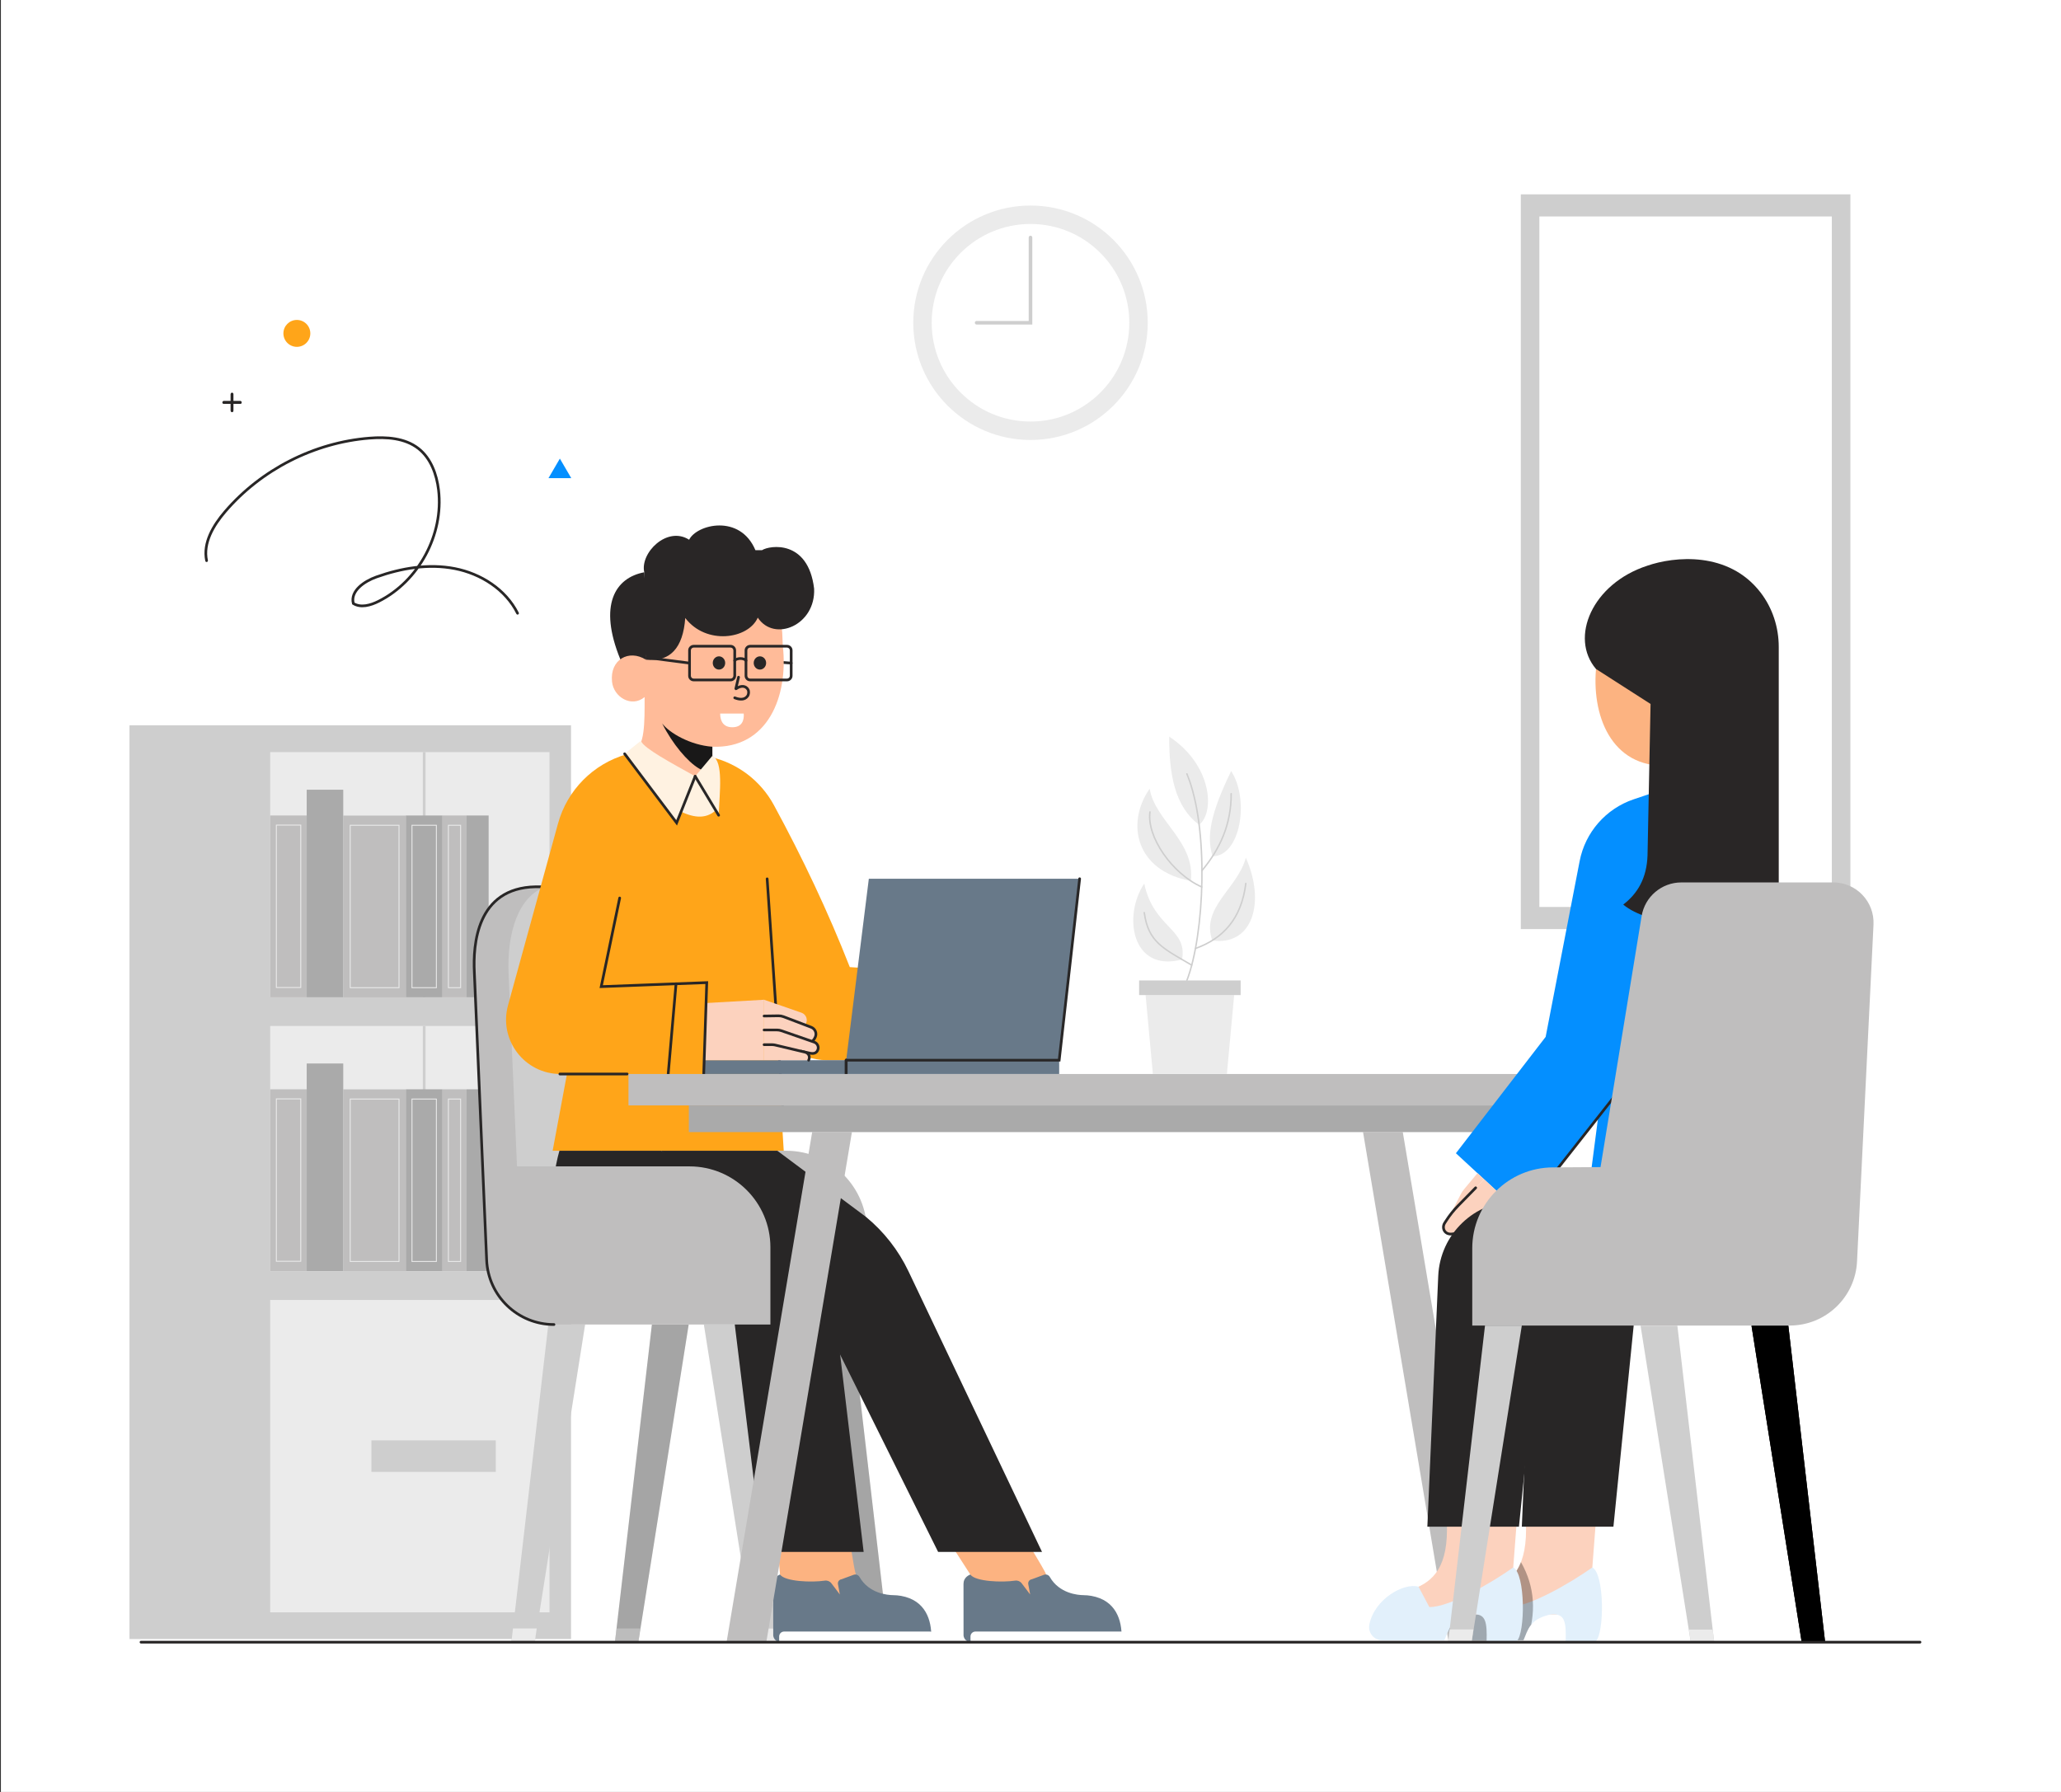 <?xml version="1.0" encoding="utf-8"?>
<!-- Generator: Adobe Illustrator 27.5.0, SVG Export Plug-In . SVG Version: 6.00 Build 0)  -->
<svg version="1.1" xmlns="http://www.w3.org/2000/svg" xmlns:xlink="http://www.w3.org/1999/xlink" x="0px" y="0px"
	 viewBox="0 0 2300 2000" style="enable-background:new 0 0 2300 2000;" xml:space="preserve">
<rect x="0" y="0" width="2300" height="2000" fill="#333333" stroke="none"/>
<g id="background">
	<rect x="1" style="fill:#FFFFFF;" width="2300" height="2000"/>
</g>
<g id="illustrations">
	<g id="drawer">
		<rect x="144.506" y="809.49" style="fill:#CECECE;" width="492.739" height="1019.865"/>
		<rect x="301.501" y="839.427" style="fill:#EBEBEB;" width="311.717" height="273.655"/>
		<rect x="301.501" y="1145.096" style="fill:#EBEBEB;" width="311.717" height="273.655"/>
		<rect x="301.501" y="1450.891" style="fill:#EBEBEB;" width="311.717" height="348.652"/>
		
			<line style="fill:none;stroke:#CECECE;stroke-width:3;stroke-miterlimit:10;" x1="473.372" y1="839.427" x2="473.372" y2="1113.082"/>
		
			<line style="fill:none;stroke:#CECECE;stroke-width:3;stroke-miterlimit:10;" x1="473.372" y1="1145.096" x2="473.372" y2="1418.751"/>
		<rect x="414.486" y="1607.64" style="fill:#CECECE;" width="138.829" height="35.154"/>
		<rect x="301.501" y="910.186" style="fill:#BFBEBE;" width="40.776" height="202.896"/>
		<rect x="493.736" y="910.186" style="fill:#BFBEBE;" width="26.988" height="202.896"/>
		<rect x="383.103" y="910.285" style="fill:#BFBEBE;" width="69.906" height="202.896"/>
		<rect x="342.277" y="881.42" style="fill:#AAAAAA;" width="40.776" height="231.662"/>
		<rect x="452.959" y="910.186" style="fill:#AAAAAA;" width="40.776" height="202.896"/>
		<rect x="520.724" y="910.186" style="fill:#AAAAAA;" width="24.565" height="202.896"/>
		<rect x="390.826" y="921.098" style="fill:none;stroke:#EBEBEB;stroke-miterlimit:10;" width="54.46" height="181.27"/>
		<rect x="308.413" y="920.89" style="fill:none;stroke:#EBEBEB;stroke-miterlimit:10;" width="27.23" height="181.27"/>
		<rect x="459.757" y="921.098" style="fill:none;stroke:#EBEBEB;stroke-miterlimit:10;" width="27.23" height="181.27"/>
		<rect x="500.422" y="921.098" style="fill:none;stroke:#EBEBEB;stroke-miterlimit:10;" width="13.615" height="181.27"/>
		<rect x="301.501" y="1215.756" style="fill:#BFBEBE;" width="40.776" height="202.896"/>
		<rect x="493.736" y="1215.756" style="fill:#BFBEBE;" width="26.988" height="202.896"/>
		<rect x="383.103" y="1215.855" style="fill:#BFBEBE;" width="69.906" height="202.896"/>
		<rect x="342.277" y="1186.99" style="fill:#AAAAAA;" width="40.776" height="231.662"/>
		<rect x="452.959" y="1215.756" style="fill:#AAAAAA;" width="40.776" height="202.896"/>
		<rect x="520.724" y="1215.756" style="fill:#AAAAAA;" width="24.565" height="202.896"/>
		<rect x="390.826" y="1226.668" style="fill:none;stroke:#EBEBEB;stroke-miterlimit:10;" width="54.46" height="181.27"/>
		<rect x="308.413" y="1226.46" style="fill:none;stroke:#EBEBEB;stroke-miterlimit:10;" width="27.23" height="181.27"/>
		<rect x="459.757" y="1226.668" style="fill:none;stroke:#EBEBEB;stroke-miterlimit:10;" width="27.23" height="181.27"/>
		<rect x="500.422" y="1226.668" style="fill:none;stroke:#EBEBEB;stroke-miterlimit:10;" width="13.615" height="181.27"/>
	</g>
	<g id="window">
		<rect x="1697.167" y="216.919" style="fill:#CECECE;" width="367.792" height="820.054"/>
		<rect x="1717.86" y="241.605" style="fill:#FFFFFF;" width="326.404" height="770.682"/>
	</g>
	<g id="clock">
		<circle style="fill:#EBEBEB;" cx="1150" cy="360.232" r="130.832"/>
		<circle style="fill:#FFFFFF;" cx="1150" cy="360.232" r="110.261"/>
		<polyline style="fill:none;stroke:#CECECE;stroke-width:4;stroke-linecap:round;stroke-miterlimit:10;" points="1150,265.079 
			1150,360.232 1089.901,360.232 		"/>
	</g>
	<g id="plant">
		<path style="fill:#EBEBEB;" d="M1304.805,822.172c-0.213,41.864,6.233,78.407,33.399,98.395
			C1355.956,906.589,1352.613,853.726,1304.805,822.172z"/>
		<path style="fill:#EBEBEB;" d="M1353.193,955.707c-7.064-22.328-2.253-47.755,20.749-95.15
			C1394.873,893.151,1384.008,955.801,1353.193,955.707z"/>
		<path style="fill:#EBEBEB;" d="M1282.98,880.259c-27.156,39.177-15.034,91.838,45.932,102.958
			C1334.09,939.282,1288.788,916.055,1282.98,880.259z"/>
		<path style="fill:#EBEBEB;" d="M1352.847,1049.668c-12.904-37.16,28.308-57.806,37.448-92.344
			C1412.533,1007.069,1397.841,1056.041,1352.847,1049.668z"/>
		<path style="fill:#EBEBEB;" d="M1276.943,986.179c-24.039,35.756-14.203,99.507,42.174,84.755
			C1325.538,1036.133,1287.488,1036.133,1276.943,986.179z"/>
		<path style="fill:none;stroke:#CECECE;stroke-width:1.624;stroke-linecap:round;stroke-miterlimit:10;" d="M1324.519,1094.286
			c19.494-50.315,25.226-170.061,0-230.571"/>
		<path style="fill:none;stroke:#CECECE;stroke-width:1.624;stroke-linecap:round;stroke-miterlimit:10;" d="M1341.357,971.69
			c20.188-24.148,32.789-51.929,32.583-85.848"/>
		<path style="fill:none;stroke:#CECECE;stroke-width:1.624;stroke-linecap:round;stroke-miterlimit:10;" d="M1283.343,906.231
			c-3.935,27.543,24.681,69.036,57.779,83.707"/>
		<path style="fill:none;stroke:#CECECE;stroke-width:1.624;stroke-linecap:round;stroke-miterlimit:10;" d="M1334.09,1058.602
			c30.733-10.981,51.35-33.109,56.204-72.604"/>
		<path style="fill:none;stroke:#CECECE;stroke-width:1.624;stroke-linecap:round;stroke-miterlimit:10;" d="M1276.943,1018.541
			c4.51,33.145,21.101,39.944,52.988,58.684"/>
		<polygon style="fill:#EBEBEB;" points="1369.164,1198.652 1286.56,1198.652 1278.441,1110.635 1377.283,1110.635 		"/>
		<rect x="1271.226" y="1094.286" style="fill:#CECECE;" width="113.271" height="16.348"/>
	</g>
	<g id="ornament">
		<circle style="fill:#FFA519;" cx="331.287" cy="372.104" r="15.021"/>
		<g>
			
				<line style="fill:none;stroke:#282626;stroke-width:3;stroke-linecap:round;stroke-miterlimit:10;" x1="249.723" y1="449.142" x2="268.166" y2="449.142"/>
			
				<line style="fill:none;stroke:#282626;stroke-width:3;stroke-linecap:round;stroke-miterlimit:10;" x1="249.723" y1="449.142" x2="268.166" y2="449.142"/>
			
				<line style="fill:none;stroke:#282626;stroke-width:3;stroke-linecap:round;stroke-miterlimit:10;" x1="258.945" y1="439.92" x2="258.945" y2="458.363"/>
			
				<line style="fill:none;stroke:#282626;stroke-width:3;stroke-linecap:round;stroke-miterlimit:10;" x1="258.945" y1="439.92" x2="258.945" y2="458.363"/>
		</g>
		<path style="fill:none;stroke:#282626;stroke-width:3;stroke-linecap:round;stroke-miterlimit:10;" d="M230.552,625.757
			c-4.202-19.781,7.519-39.357,20.672-54.718c40.17-46.912,99.33-77.07,160.892-82.019c19.06-1.532,39.752-0.248,54.811,11.536
			c13.864,10.849,20.393,28.788,22.47,46.269c5.915,49.798-22.128,101.869-66.962,124.337c-8.824,4.422-19.841,7.644-28.172,2.35
			c-3.509-13.963,12.216-24.709,25.777-29.542c27.964-9.966,58.357-15.056,87.494-9.368c29.137,5.689,56.807,23.281,70.04,49.856"/>
		<polygon style="fill:#048FFF;" points="612.086,533.656 624.791,511.855 637.497,533.656 		"/>
	</g>
	<g id="character">
		<g id="man">
			<g>
				<defs>
					<polygon id="XMLID_00000119113804739093871230000011688307835276338602_" points="826.576,1478.469 867.652,1831.709 
						841.513,1831.709 785.499,1478.469 					"/>
				</defs>
				<use xlink:href="#XMLID_00000119113804739093871230000011688307835276338602_"  style="overflow:visible;fill:#CECECE;"/>
				<clipPath id="XMLID_00000081639393519775053190000004682466431067284910_">
					<use xlink:href="#XMLID_00000119113804739093871230000011688307835276338602_"  style="overflow:visible;"/>
				</clipPath>
				<polygon style="clip-path:url(#XMLID_00000081639393519775053190000004682466431067284910_);fill:#EBEBEB;" points="
					866.021,1817.681 839.52,1817.681 841.513,1831.709 867.652,1831.709 				"/>
			</g>
			<g>
				<defs>
					<polygon id="XMLID_00000023245888297841385550000009656601071940985734_" points="950.388,1478.469 991.465,1831.709 
						965.326,1831.709 909.312,1478.469 					"/>
				</defs>
				<use xlink:href="#XMLID_00000023245888297841385550000009656601071940985734_"  style="overflow:visible;fill:#CECECE;"/>
				<clipPath id="XMLID_00000138545897728467496190000015072372658570033026_">
					<use xlink:href="#XMLID_00000023245888297841385550000009656601071940985734_"  style="overflow:visible;"/>
				</clipPath>
				<polygon style="clip-path:url(#XMLID_00000138545897728467496190000015072372658570033026_);fill:#EBEBEB;" points="
					989.834,1817.681 963.333,1817.681 965.326,1831.709 991.465,1831.709 				"/>
				
					<polygon id="XMLID_00000124860692101557347440000005176530665370818963_" style="opacity:0.2;clip-path:url(#XMLID_00000138545897728467496190000015072372658570033026_);" points="
					950.388,1478.469 991.465,1831.709 965.326,1831.709 909.312,1478.469 				"/>
			</g>
			<path style="fill:#FCB381;" d="M870.452,1757.329l-4.51-55.74h80.883c-0.396,8.984,6.279,49.657,8.246,55.74
				C943.219,1808.467,879.937,1791.791,870.452,1757.329z"/>
			<g>
				<defs>
					<path id="XMLID_00000012462597062649372580000015966537073569369772_" d="M927.819,1767.162l9.422,12.467l-2.114-11.507
						c-0.479-2.608,1.309-5.091,3.934-5.463l13.522-4.994c2.489-0.919,5.272,0.104,6.587,2.408
						c10.596,18.565,31.414,20.236,37.57,20.31c2.94,0.036,5.877,0.287,8.772,0.801c27.637,4.912,34.214,27.487,33.751,46.273
						c-0.074,2.99-2.507,5.38-5.498,5.38H871.086c-4.917,0-8.739-4.28-8.185-9.166l-0.052-55.722
						c-0.002-1.7,0.316-3.402,1.068-4.926c1.109-2.248,3.042-4.226,6.535-5.695c5.559,8.001,35.532,9.018,49.989,6.852
						C923.265,1763.759,926.097,1764.884,927.819,1767.162z"/>
				</defs>
				<use xlink:href="#XMLID_00000012462597062649372580000015966537073569369772_"  style="overflow:visible;fill:#687989;"/>
				<clipPath id="XMLID_00000083774473261900523590000017488674002163833232_">
					<use xlink:href="#XMLID_00000012462597062649372580000015966537073569369772_"  style="overflow:visible;"/>
				</clipPath>
				
					<rect x="862.332" y="1817.476" transform="matrix(-1 -4.485979e-11 4.485979e-11 -1 1908.795 3653.832)" style="clip-path:url(#XMLID_00000083774473261900523590000017488674002163833232_);fill:#FFFFFF;" width="184.131" height="18.88"/>
			</g>
			<path style="fill:#FCB381;" d="M1082.823,1757.329l-35.853-55.74h89.325c3.314,9.501,29.18,49.657,31.146,55.74
				C1155.591,1808.467,1092.309,1791.791,1082.823,1757.329z"/>
			<g>
				<defs>
					<path id="XMLID_00000057848013560532947550000007856810961372392371_" d="M1140.191,1767.162l9.422,12.467l-2.114-11.507
						c-0.479-2.608,1.309-5.091,3.934-5.463l13.522-4.994c2.489-0.919,5.272,0.104,6.587,2.408
						c10.596,18.565,31.414,20.236,37.57,20.31c2.94,0.036,5.876,0.287,8.772,0.801c27.637,4.912,34.214,27.487,33.751,46.273
						c-0.074,2.99-2.507,5.38-5.498,5.38h-162.679c-4.917,0-8.739-4.28-8.185-9.166l-0.052-55.722
						c-0.002-1.7,0.316-3.402,1.068-4.926c1.109-2.248,3.042-4.226,6.535-5.695c5.559,8.001,35.532,9.018,49.99,6.852
						C1135.637,1763.759,1138.469,1764.884,1140.191,1767.162z"/>
				</defs>
				<use xlink:href="#XMLID_00000057848013560532947550000007856810961372392371_"  style="overflow:visible;fill:#687989;"/>
				<clipPath id="XMLID_00000131338005337709053030000016450644530671493291_">
					<use xlink:href="#XMLID_00000057848013560532947550000007856810961372392371_"  style="overflow:visible;"/>
				</clipPath>
				
					<rect x="1075.273" y="1817.476" transform="matrix(-1 -4.485979e-11 4.485979e-11 -1 2334.677 3653.832)" style="clip-path:url(#XMLID_00000131338005337709053030000016450644530671493291_);fill:#FFFFFF;" width="184.131" height="18.88"/>
			</g>
			<path style="fill:#FFA519;" d="M793.727,845.037L793.727,845.037c29.804,7.116,55.221,26.526,69.854,53.448
				c32.031,58.931,60.559,119.144,84.771,180.937l92.047,5.741l-4.518,98.139H923.052c-32.45,0-60.516-22.607-67.427-54.312
				L793.727,845.037z"/>
			<path style="fill:#CECECE;" d="M608.83,989.758h200.452l65.332,317.255l-307.063,0
				C561.728,1169.593,535.234,998.742,608.83,989.758z"/>
			<polygon style="fill:#FFA519;" points="699.257,841.869 616.731,1284.366 874.615,1284.366 851.867,918.375 794.974,843.55 			
				"/>
			
				<line style="fill:none;stroke:#282626;stroke-width:3;stroke-linecap:round;stroke-miterlimit:10;" x1="874.615" y1="1253.824" x2="856.105" y2="980.88"/>
			<path style="fill:#292626;" d="M692.261,735.875c-24.864-60.822-5.667-91.098,26.713-97.151l6.782,101.295L692.261,735.875z"/>
			<g>
				<path style="fill:#292626;" d="M882.933,741.59c-0.039,0-0.078-0.001-0.118-0.004l-48.675-3.786
					c-0.826-0.064-1.443-0.786-1.379-1.612c0.064-0.827,0.783-1.442,1.612-1.379l48.675,3.786c0.826,0.064,1.443,0.786,1.379,1.612
					C884.366,740.993,883.709,741.59,882.933,741.59z"/>
			</g>
			<g>
				<defs>
					<polygon id="XMLID_00000041259228040267471280000017639958639461475733_" points="611.912,1478.325 570.835,1831.566 
						596.975,1831.566 652.989,1478.325 					"/>
				</defs>
				<use xlink:href="#XMLID_00000041259228040267471280000017639958639461475733_"  style="overflow:visible;fill:#CECECE;"/>
				<clipPath id="XMLID_00000108295982295067209020000002572585369475137415_">
					<use xlink:href="#XMLID_00000041259228040267471280000017639958639461475733_"  style="overflow:visible;"/>
				</clipPath>
				<polygon style="clip-path:url(#XMLID_00000108295982295067209020000002572585369475137415_);fill:#EBEBEB;" points="
					572.466,1817.538 598.968,1817.538 596.975,1831.566 570.835,1831.566 				"/>
			</g>
			<g>
				<defs>
					<polygon id="XMLID_00000039835779512265287710000007913187470276206768_" points="727.485,1478.325 686.408,1831.566 
						712.548,1831.566 768.562,1478.325 					"/>
				</defs>
				<use xlink:href="#XMLID_00000039835779512265287710000007913187470276206768_"  style="overflow:visible;fill:#CECECE;"/>
				<clipPath id="XMLID_00000064354160339840616280000018269472014535843503_">
					<use xlink:href="#XMLID_00000039835779512265287710000007913187470276206768_"  style="overflow:visible;"/>
				</clipPath>
				<polygon style="clip-path:url(#XMLID_00000064354160339840616280000018269472014535843503_);fill:#EBEBEB;" points="
					688.039,1817.538 714.54,1817.538 712.548,1831.566 686.408,1831.566 				"/>
				
					<polygon id="XMLID_00000176728287470888616750000010659082437468283279_" style="opacity:0.2;clip-path:url(#XMLID_00000064354160339840616280000018269472014535843503_);" points="
					727.485,1478.325 686.408,1831.566 712.548,1831.566 768.562,1478.325 				"/>
			</g>
			<path style="fill:#BFBEBE;" d="M684.79,1284.366h192.483c49.871,0,90.3,40.429,90.3,90.3v86.204H726.039
				c-40.285,0-73.415-31.744-75.134-71.992L684.79,1284.366z"/>
			<g>
				<defs>
					<path id="XMLID_00000078025181885822754770000011359358638547354550_" d="M794.974,833.437v10.113
						c8.539,13.955-4.13,53.858-9.705,64.791c-15.788-26.646-60.56-45.961-77.843-71.975c12.235-2.078,11.994-30.406,11.937-58.346
						c-14.662,12.184-34.649-0.07-36.346-17.108c-2.685-24.782,18.876-36.586,37.792-24.608l3.265-44.884
						c1.34-18.42,15.455-33.353,33.77-35.727h62.294c28.296,0,51.574,22.281,52.811,50.55l0.643,14.687
						C879.98,777.211,856.767,835.777,794.974,833.437z"/>
				</defs>
				<use xlink:href="#XMLID_00000078025181885822754770000011359358638547354550_"  style="overflow:visible;fill:#FFBB99;"/>
				<clipPath id="XMLID_00000127018844719061403620000013909647223365320117_">
					<use xlink:href="#XMLID_00000078025181885822754770000011359358638547354550_"  style="overflow:visible;"/>
				</clipPath>
				<path style="clip-path:url(#XMLID_00000127018844719061403620000013909647223365320117_);fill:#191818;" d="M794.974,833.437
					c-24.667-1.784-48.067-15.434-56.029-25.996C762.241,853.759,806.466,886.473,794.974,833.437z"/>
			</g>
			<ellipse style="fill:#282626;" cx="802.351" cy="739.935" rx="6.932" ry="7.39"/>
			<ellipse style="fill:#282626;" cx="848.039" cy="739.935" rx="6.932" ry="7.39"/>
			<path style="fill:none;stroke:#282626;stroke-width:3;stroke-linecap:round;stroke-miterlimit:10;" d="M824.186,755.835
				l-3.011,12.721c-0.036,0.152,0.136,0.257,0.262,0.165c5.386-3.959,10.928-3.356,13.301,0.922
				c1.173,2.116,0.867,5.342-0.547,7.306c-3.129,4.346-8.689,4.095-14.26,1.884"/>
			<rect x="785.327" y="1183.303" style="fill:#687989;" width="158.978" height="15.41"/>
			
				<rect x="944.305" y="1183.303" transform="matrix(-1 -1.224647e-16 1.224647e-16 -1 2126.312 2382.015)" style="fill:#687989;" width="237.702" height="15.41"/>
			<polygon style="fill:#687989;" points="944.305,1183.303 969.585,980.779 1204.837,980.779 1182.007,1183.303 			"/>
			<polyline style="fill:none;stroke:#282626;stroke-width:3;stroke-linecap:round;stroke-miterlimit:10;" points="
				1204.837,980.779 1182.007,1183.303 944.305,1183.303 			"/>
			<path style="fill:#282626;" d="M737.928,1284.37H624.287c-4.749,16.062-10.13,52.271-11.835,68.521
				c-6.029,57.461,39.245,107.427,97.021,107.427h108.299l33.241,271.817h112.787l-33.289-279.45
				c-3.217-27.003-16.467-51.907-37.383-69.287c-11.437-9.504-25.54-19.005-42.276-28.474L737.928,1284.37z"/>
			<path style="fill:#282626;" d="M867.465,1284.37l98.94,73.834c20.075,16.54,36.272,37.287,47.447,60.775l148.997,313.156
				h-115.932L896.158,1428.62l-158.23-144.251H867.465z"/>
			<path style="fill:#BFBEBE;" d="M576.957,1301.821h192.483c49.871,0,90.3,40.429,90.3,90.3v86.204H618.206
				c-40.285,0-73.414-31.744-75.134-71.992l-13.722-321.113c-1.535-30.522,2.365-94.279,68.341-95.462h11.139
				c-30.511,10.504-43.152,51.753-41.278,96.578L576.957,1301.821z"/>
			<path style="fill:none;stroke:#282626;stroke-width:3;stroke-linecap:round;stroke-miterlimit:10;" d="M618.206,1478.325
				c-40.285,0-73.414-31.744-75.134-71.992l-13.722-321.113c-1.535-30.522,2.365-94.279,68.341-95.462h11.139"/>
			
				<line style="fill:none;stroke:#282626;stroke-width:3;stroke-linecap:round;stroke-miterlimit:10;" x1="944.305" y1="1183.303" x2="944.305" y2="1198.712"/>
			
				<line style="fill:none;stroke:#282626;stroke-width:3;stroke-linecap:round;stroke-miterlimit:10;" x1="944.305" y1="1183.303" x2="944.305" y2="1198.712"/>
			<path style="fill:#FFFFFF;" d="M803.667,796.429h26.305c0.603,7.636-1.985,15.277-12.691,15.273
				C807.633,811.702,803.741,805.39,803.667,796.429z"/>
			<path style="fill:#292626;" d="M720.808,736.304c27.083,2.828,41.465-13.069,43.906-46.568
				c23.153,30.494,70.314,23.726,80.941-0.376c18.447,27.859,64.753,8.471,62.87-32.376c-6.594-55.042-49.694-48.376-58.165-42.918
				h-7.341c-17.193-40.874-65.506-28.8-73.976-11.671c-24.604-15.726-54.965,14.682-50.07,36.329L720.808,736.304z"/>
			<g>
				<path style="fill:#292626;" d="M878.296,760.414H837.12c-3.383,0-6.135-2.752-6.135-6.135v-28.376
					c0-3.383,2.752-6.135,6.135-6.135h41.176c3.383,0,6.135,2.752,6.135,6.135v28.376
					C884.431,757.661,881.679,760.414,878.296,760.414z M837.12,722.767c-1.729,0-3.135,1.406-3.135,3.135v28.376
					c0,1.729,1.406,3.135,3.135,3.135h41.176c1.729,0,3.135-1.406,3.135-3.135v-28.376c0-1.729-1.406-3.135-3.135-3.135H837.12z"/>
			</g>
			<g>
				<path style="fill:#292626;" d="M815.296,760.414h-41.176c-3.383,0-6.135-2.752-6.135-6.135v-28.376
					c0-3.383,2.752-6.135,6.135-6.135h41.176c3.383,0,6.135,2.752,6.135,6.135v28.376
					C821.431,757.661,818.679,760.414,815.296,760.414z M774.119,722.767c-1.729,0-3.135,1.406-3.135,3.135v28.376
					c0,1.729,1.406,3.135,3.135,3.135h41.176c1.729,0,3.135-1.406,3.135-3.135v-28.376c0-1.729-1.406-3.135-3.135-3.135H774.119z"/>
			</g>
			<g>
				<path style="fill:#292626;" d="M769.486,741.59c-0.064,0-0.129-0.004-0.194-0.012l-47.634-6.156
					c-0.821-0.106-1.401-0.858-1.295-1.68c0.106-0.821,0.856-1.4,1.68-1.295l47.634,6.156c0.821,0.106,1.401,0.858,1.295,1.68
					C770.874,741.039,770.229,741.59,769.486,741.59z"/>
			</g>
			<g>
				<path style="fill:#292626;" d="M832.486,738.755c-0.447,0-0.889-0.199-1.185-0.579c-0.798-1.025-2.767-1.688-5.016-1.689
					c-0.002,0-0.003,0-0.005,0c-2.266,0-4.39,0.695-5.167,1.69c-0.509,0.654-1.451,0.771-2.105,0.26
					c-0.653-0.509-0.77-1.452-0.26-2.105c1.636-2.099,4.963-2.846,7.533-2.846c0.001,0,0.003,0,0.005,0
					c3.236,0.001,5.995,1.065,7.382,2.847c0.509,0.654,0.392,1.596-0.262,2.105C833.132,738.652,832.808,738.755,832.486,738.755z"
					/>
			</g>
			<path style="fill:#FFF2E1;" d="M715.615,827.575h-1.461l-17.082,13.765l58.023,77.035l20.706-51.953
				C748.311,851.17,719.232,835.424,715.615,827.575z"/>
			<path style="fill:#FFF2E1;" d="M794.974,843.55L775.8,866.422l26.165,43.482C803.073,884.424,807.612,849.858,794.974,843.55z"/>
			<path style="fill:#FFF2E1;" d="M756.6,904.258c15.682,8.088,30.362,10.997,42.353,0L775.8,866.422L756.6,904.258z"/>
			<polygon style="fill:#FCD2BE;" points="782.856,1119.781 852.687,1115.834 852.687,1183.303 782.856,1183.303 			"/>
			<path style="fill:#FCD2BE;" d="M852.687,1115.834l41.753,14.481c5.158,1.789,7.513,7.871,4.727,12.566
				c-0.219,0.369-0.456,0.736-0.71,1.1l-24.127-9.24c-1.784-0.683-3.681-1.019-5.591-0.991l-16.052,0.242V1115.834z"/>
			<path style="fill:#FCD2BE;" d="M852.687,1133.992l16.066-0.242c1.901-0.029,3.79,0.304,5.567,0.981l30.917,11.78
				c4.252,1.62,6.468,6.428,4.736,10.636c-0.782,1.901-1.907,3.586-3.304,5.098l-34.742-11.872c-1.562-0.534-3.2-0.806-4.85-0.806
				h-14.39V1133.992z"/>
			<path style="fill:none;stroke:#282626;stroke-width:3;stroke-linecap:round;stroke-miterlimit:10;" d="M852.687,1133.992
				l16.066-0.242c1.901-0.029,3.79,0.304,5.567,0.981l30.917,11.78c4.252,1.62,6.468,6.428,4.736,10.636
				c-0.782,1.901-1.907,3.586-3.304,5.098"/>
			<path style="fill:#FCD2BE;" d="M852.687,1165.985h8.918c1.151,0,2.298,0.132,3.419,0.395l39.898,9.339
				c3.493,0.818,7.226-1.321,8.015-4.821c0.015-0.065,0.029-0.131,0.043-0.197c0.683-3.255-1.254-6.5-4.396-7.59l-36.625-12.713
				c-1.582-0.549-3.244-0.829-4.919-0.829h-14.352V1165.985z"/>
			<path style="fill:none;stroke:#282626;stroke-width:3;stroke-linecap:round;stroke-miterlimit:10;" d="M852.687,1149.568h14.352
				c1.674,0,3.337,0.28,4.919,0.829l36.625,12.713c3.142,1.091,5.079,4.335,4.396,7.59c-0.014,0.066-0.028,0.131-0.043,0.197
				c-1.278,4.74-5.003,5.707-10.273,4.292l-8.628-1.9"/>
			<path style="fill:#FCD2BE;" d="M852.687,1183.303h49.734l0.039-0.079c1.884-3.854,0.038-7.756-4.096-8.904l-33.315-7.927
				c-1.138-0.271-2.303-0.407-3.472-0.407h-8.89V1183.303z"/>
			<path style="fill:none;stroke:#282626;stroke-width:3;stroke-linecap:round;stroke-miterlimit:10;" d="M902.42,1183.303
				l0.039-0.079c1.884-3.854,0.038-7.756-4.096-8.904l-33.315-7.927c-1.138-0.271-2.303-0.407-3.472-0.407h-8.89"/>
			<path style="fill:#FFA519;" d="M699.257,841.869L699.257,841.869c-37.26,10.646-66.272,39.949-76.546,77.313l-55.771,202.822
				c-10.614,38.599,18.431,76.708,58.463,76.708h159.925l3.382-102.004l-117.771,4.482l48.063-230.735L699.257,841.869z"/>
			
				<line style="fill:none;stroke:#282626;stroke-width:3;stroke-linecap:round;stroke-miterlimit:10;" x1="754.42" y1="1098.013" x2="745.673" y2="1198.712"/>
			<polyline style="fill:none;stroke:#282626;stroke-width:3;stroke-linecap:round;stroke-miterlimit:10;" points="697.071,841.34 
				755.094,918.375 775.8,866.422 			"/>
			
				<line style="fill:none;stroke:#282626;stroke-width:3;stroke-linecap:round;stroke-miterlimit:10;" x1="775.8" y1="866.422" x2="801.965" y2="909.905"/>
			
				<line style="fill:none;stroke:#282626;stroke-width:3;stroke-linecap:round;stroke-miterlimit:10;" x1="699.897" y1="1198.712" x2="624.791" y2="1198.712"/>
			<polyline style="fill:none;stroke:#282626;stroke-width:3;stroke-linecap:round;stroke-miterlimit:10;" points="691.54,1002.283 
				670.938,1101.19 788.709,1096.708 786.858,1152.531 785.327,1198.712 			"/>
		</g>
		<g id="desk">
			<rect x="701.358" y="1198.712" style="fill:#BFBEBE;" width="1069.099" height="35.06"/>
			<polygon style="fill:#BFBEBE;" points="855.363,1831.709 811.009,1831.709 906.355,1263.547 950.709,1263.547 			"/>
			<polygon style="fill:#BFBEBE;" points="1616.451,1831.709 1660.805,1831.709 1565.46,1263.547 1521.106,1263.547 			"/>
			<rect x="768.731" y="1233.772" style="fill:#AAAAAA;" width="934.352" height="29.775"/>
		</g>
		<g id="woman">
			<path style="fill:#FCD2BE;" d="M1780.885,1698.491l-7.934,103.443h-107.17v-28.614c21.687-8.271,39.397-24.352,37.041-74.83
				H1780.885z"/>
			<path style="fill:#E2F0FB;" d="M1776.977,1749.444c13.79,7.182,13.438,73.585,3.908,82.266h-33.638
				c0.656-21.036-1.251-29.309-12.305-29.903c-2.642-0.142-5.292,0.235-7.846,0.926c-19.905,5.387-21.882,16.022-26.97,28.028
				h-69.308c-9.27,0-16.187-8.482-14.396-17.577c5.612-28.496,38.532-47.055,54.91-42.217l12.012,22.676
				C1705.835,1793.985,1752.554,1766.76,1776.977,1749.444z"/>
			<g>
				<defs>
					<path id="XMLID_00000002366228468001671800000001255631759086481846_" d="M1776.977,1749.444L1776.977,1749.444l3.908-50.953
						h-78.063c2.152,46.093-12.431,63.5-31.492,72.475c-16.379-4.834-49.295,13.723-54.907,42.218
						c-1.791,9.095,5.126,17.577,14.396,17.577h69.307c5.088-12.006,7.065-22.641,26.97-28.028c1.367-0.37,2.763-0.64,4.169-0.798
						h5.067c9.82,1.218,11.543,9.657,10.915,29.775h33.638C1790.415,1823.028,1790.767,1756.626,1776.977,1749.444z"/>
				</defs>
				<clipPath id="XMLID_00000100383064288814422210000003749814738328407985_">
					<use xlink:href="#XMLID_00000002366228468001671800000001255631759086481846_"  style="overflow:visible;"/>
				</clipPath>
				<path style="opacity:0.3;clip-path:url(#XMLID_00000100383064288814422210000003749814738328407985_);" d="M1697.341,1743.523
					c15.851,27.854,17.298,57.326,6.37,88.187h-91.848l1.807-58.193L1697.341,1743.523z"/>
			</g>
			<path style="fill:#FCD2BE;" d="M1692.622,1698.491l-7.934,103.443h-107.17v-28.614c21.687-8.271,39.397-24.352,37.041-74.83
				H1692.622z"/>
			<path style="fill:#E2F0FB;" d="M1688.714,1749.444c13.79,7.182,13.438,73.585,3.908,82.266h-33.638
				c0.656-21.036-1.25-29.309-12.305-29.903c-2.642-0.142-5.292,0.235-7.846,0.926c-19.905,5.387-21.882,16.022-26.97,28.028
				h-69.307c-9.27,0-16.187-8.482-14.396-17.577c5.612-28.496,38.532-47.055,54.91-42.217l12.012,22.676
				C1617.572,1793.985,1664.291,1766.76,1688.714,1749.444z"/>
			<polygon style="fill:#038FFF;" points="1786.582,1223.118 1775.852,1305.564 1815.382,1309.396 1812.529,1209.94 			"/>
			<path style="fill:#048FFF;" d="M1843.377,885.276l-20.29,6.856c-31.034,10.486-54.046,36.829-60.266,68.99l-37.937,196.153
				l-100.141,129.882l73.551,67.953l114.236-145.17c4.098-5.208,6.922-11.3,8.27-17.788
				C1844.189,1079.537,1858.499,972.83,1843.377,885.276z"/>
			
				<line style="fill:none;stroke:#282626;stroke-width:3;stroke-linecap:round;stroke-miterlimit:10;" x1="1698.293" y1="1355.11" x2="1812.529" y2="1209.94"/>
			<path style="fill:none;stroke:#282626;stroke-width:3;stroke-linecap:round;stroke-miterlimit:10;" d="M1823.087,892.132"/>
			<path style="fill:#FCD2BE;" d="M1648.812,1309.396l-15.053,18.032c-1.364,1.634-2.542,3.415-3.512,5.31l-10.587,20.678
				l36.49-37.241L1648.812,1309.396z"/>
			<path style="fill:#FCD2BE;" d="M1656.15,1316.175l-36.49,37.241l-7.465,11.646c-1.874,2.923-1.864,6.797,0.336,9.483
				c2.235,2.729,6.659,4.47,15.412,0.518l34.353-26.353l9.422-18.153L1656.15,1316.175z"/>
			<path style="fill:none;stroke:#282626;stroke-width:3;stroke-linecap:round;stroke-miterlimit:10;" d="M1646.791,1325.727
				l-19.518,19.919c-5.062,5.167-9.581,10.839-13.484,16.929l-1.595,2.488c-1.874,2.923-1.864,6.797,0.336,9.483
				c2.235,2.729,6.659,4.47,15.412,0.518"/>
			<path style="fill:#282626;" d="M1698.293,1703.95h102.232l36.601-363.478h-39.262c-46.862,0-85.41,36.912-87.44,83.73
				L1698.293,1703.95z"/>
			<path style="fill:#282626;" d="M1592.879,1703.95h102.232l36.601-363.478h-39.262c-46.862,0-85.41,36.912-87.44,83.73
				L1592.879,1703.95z"/>
			<g>
				<defs>
					<path id="XMLID_00000118365038238605771210000001268583443906605503_" d="M1869.919,853.597
						c-2.656,0.352-5.997,0.668-9.775,0.961c-61.794,2.34-85.006-56.226-78.618-112.507l4.033-25.261
						c6.841,17.124,15.679,34.124,50.648,37.191c3.016-16.548,30.637-19.351,32.618,7.221c0.51,13.836-5.212,19.957-13.27,23.186
						L1869.919,853.597z"/>
				</defs>
				<use xlink:href="#XMLID_00000118365038238605771210000001268583443906605503_"  style="overflow:visible;fill:#FCB381;"/>
				<clipPath id="XMLID_00000153677087465239791160000007692603533130760100_">
					<use xlink:href="#XMLID_00000118365038238605771210000001268583443906605503_"  style="overflow:visible;"/>
				</clipPath>
			</g>
			<g>
				<defs>
					<polygon id="XMLID_00000111153529775409383310000011519272181037045155_" points="1657.216,1479.454 1616.14,1832.695 
						1642.279,1832.695 1698.293,1479.454 					"/>
				</defs>
				<use xlink:href="#XMLID_00000111153529775409383310000011519272181037045155_"  style="overflow:visible;fill:#CECECE;"/>
				<clipPath id="XMLID_00000132066111629609000570000002149291586825700486_">
					<use xlink:href="#XMLID_00000111153529775409383310000011519272181037045155_"  style="overflow:visible;"/>
				</clipPath>
				<polygon style="clip-path:url(#XMLID_00000132066111629609000570000002149291586825700486_);fill:#EBEBEB;" points="
					1617.771,1818.667 1644.272,1818.667 1642.279,1832.695 1616.14,1832.695 				"/>
			</g>
			<g>
				<defs>
					<polygon id="XMLID_00000020377488073819163740000008677884154622009262_" points="1871.88,1479.597 1912.957,1832.838 
						1886.817,1832.838 1830.803,1479.597 					"/>
				</defs>
				<use xlink:href="#XMLID_00000020377488073819163740000008677884154622009262_"  style="overflow:visible;fill:#CECECE;"/>
				<clipPath id="XMLID_00000023999120291893105500000010648754754670668685_">
					<use xlink:href="#XMLID_00000020377488073819163740000008677884154622009262_"  style="overflow:visible;"/>
				</clipPath>
				<polygon style="clip-path:url(#XMLID_00000023999120291893105500000010648754754670668685_);fill:#EBEBEB;" points="
					1911.325,1818.81 1884.824,1818.81 1886.817,1832.838 1912.957,1832.838 				"/>
			</g>
			<g>
				<defs>
					<polygon id="XMLID_00000155134848864492254300000015806131339326332842_" points="1995.693,1479.597 2036.77,1832.838 
						2010.63,1832.838 1954.616,1479.597 					"/>
				</defs>
				<defs>
					<polygon id="XMLID_00000158731126805025157410000003288214515391770300_" points="1995.693,1479.597 2036.77,1832.838 
						2010.63,1832.838 1954.616,1479.597 					"/>
				</defs>
				<use xlink:href="#XMLID_00000155134848864492254300000015806131339326332842_"  style="overflow:visible;fill:#CECECE;"/>
				<use xlink:href="#XMLID_00000158731126805025157410000003288214515391770300_"  style="overflow:visible;opacity:0.2;"/>
				<clipPath id="XMLID_00000013895688699124778310000000541676169843856808_">
					<use xlink:href="#XMLID_00000155134848864492254300000015806131339326332842_"  style="overflow:visible;"/>
				</clipPath>
				
					<clipPath id="XMLID_00000003800673083908157630000009229183325342000031_" style="clip-path:url(#XMLID_00000013895688699124778310000000541676169843856808_);">
					<use xlink:href="#XMLID_00000158731126805025157410000003288214515391770300_"  style="overflow:visible;opacity:0.2;"/>
				</clipPath>
				<polygon style="clip-path:url(#XMLID_00000003800673083908157630000009229183325342000031_);fill:#EBEBEB;" points="
					2035.138,1818.81 2008.637,1818.81 2010.63,1832.838 2036.77,1832.838 				"/>
			</g>
			<path style="fill:#292626;" d="M1841.965,785.708l-3.388,169.121c-0.881,25.425-11.175,42.578-27.106,54.776
				c28.027,23.658,102.616,29.583,147.096,14.88c15.771-5.213,26.457-19.9,26.457-36.511V785.708H1841.965z"/>
			<path style="fill:#292626;" d="M1781.074,746.65c-29.838-35.02-4.16-95.242,57.127-115.208
				c29.976-10.4,90.752-16.792,126.639,30.018c13.3,17.348,20.184,38.769,20.184,60.629v63.62h-143.058L1781.074,746.65z"/>
			<path style="fill:#BFBEBE;" d="M2045.877,984.887c25.678,0,46.134,21.48,44.88,47.127l-18.35,375.448
				c-1.72,40.248-34.85,71.992-75.134,71.992h-354.289v-86.204c0-49.871,40.429-90.3,90.3-90.3l52.855-0.344l45.84-280.044
				c3.556-21.726,22.329-37.675,44.344-37.675H2045.877z"/>
		</g>
	</g>
	
		<line id="line" style="fill:none;stroke:#282626;stroke-width:3;stroke-linecap:round;stroke-miterlimit:10;" x1="157.355" y1="1832.838" x2="2142.645" y2="1832.838"/>
</g>
</svg>
